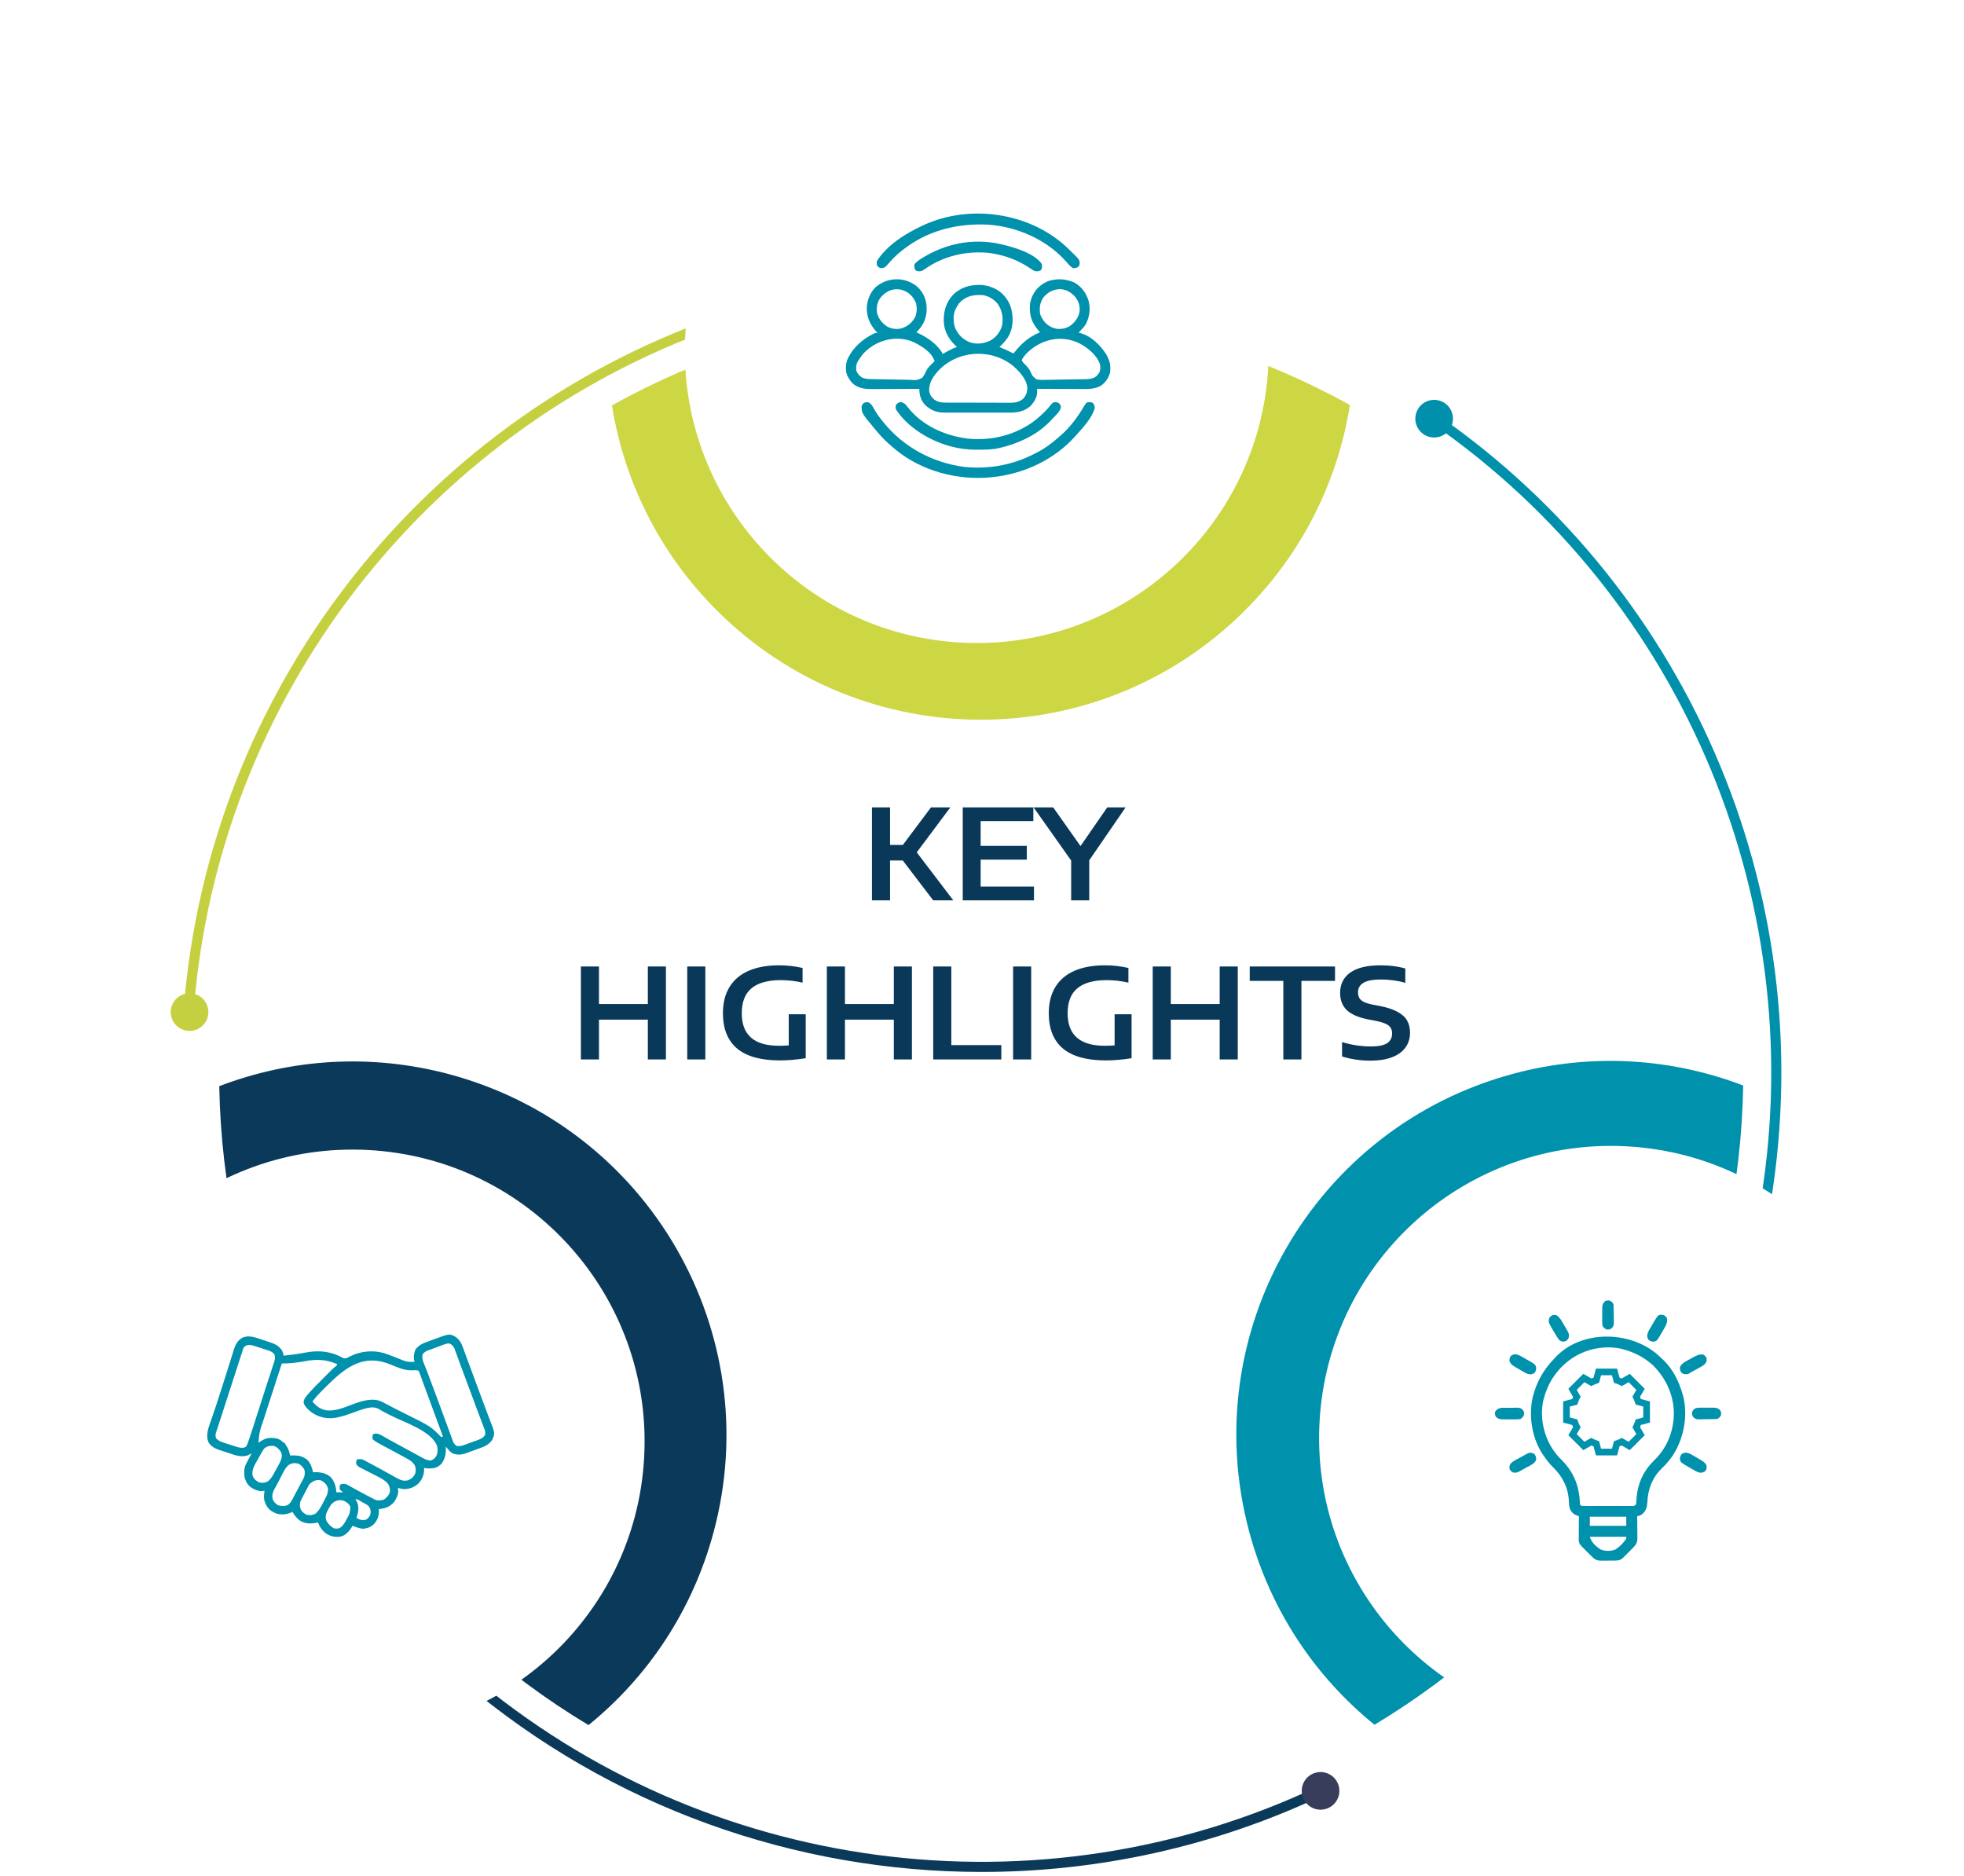 <svg width="469" height="448" viewBox="0 0 469 448" fill="none" xmlns="http://www.w3.org/2000/svg">
<path d="M322.361 96.719C312.058 91.012 301.141 86.274 289.735 82.63H178.896C167.439 86.289 156.477 91.054 146.132 96.795C148.996 114.709 157.329 131.919 171.137 145.73C205.987 180.58 262.491 180.58 297.34 145.73C311.169 131.901 319.506 114.661 322.358 96.716L322.361 96.719Z" fill="#CCD743"/>
<path d="M45.134 241.537C45.101 241.537 45.068 241.537 45.035 241.534C44.37 241.48 43.874 240.897 43.929 240.232C50.014 165.735 99.472 101.303 169.935 76.086C170.564 75.859 171.256 76.188 171.479 76.817C171.706 77.445 171.377 78.137 170.748 78.361C101.179 103.257 52.344 166.874 46.337 240.428C46.286 241.06 45.757 241.537 45.134 241.537Z" fill="#C5D041"/>
<path d="M52.361 259.376C52.57 271.153 53.923 282.973 56.474 294.672L111.893 390.661C120.791 398.752 130.396 405.865 140.542 411.953C154.625 400.514 165.364 384.694 170.418 365.831C183.175 318.225 154.921 269.292 107.318 256.536C88.425 251.475 69.33 252.874 52.361 259.376Z" fill="#0B395A"/>
<path d="M234.431 447.02C189.964 447.02 145.878 431.538 110.702 401.701C110.195 401.269 110.131 400.508 110.563 399.997C110.995 399.49 111.757 399.426 112.267 399.858C168.614 447.658 248.127 458.142 314.828 426.568C315.433 426.284 316.152 426.541 316.439 427.142C316.726 427.746 316.466 428.465 315.865 428.752C289.944 441.022 262.116 447.02 234.434 447.02H234.431Z" fill="#0B395A"/>
<path d="M328.225 411.874C338.32 405.804 347.88 398.722 356.739 390.664L412.158 294.675C414.717 282.925 416.074 271.048 416.273 259.219C399.326 252.741 380.255 251.351 361.392 256.406C313.786 269.162 285.535 318.095 298.292 365.701C303.353 384.594 314.115 400.432 328.228 411.874H328.225Z" fill="#0091AD"/>
<path d="M421.123 291.18C421.05 291.18 420.978 291.174 420.905 291.161C420.25 291.044 419.812 290.412 419.932 289.756C433.154 217.057 402.478 142.959 341.783 100.979C341.233 100.599 341.097 99.846 341.478 99.296C341.855 98.746 342.608 98.611 343.157 98.991C404.632 141.509 435.701 216.559 422.31 290.189C422.205 290.772 421.694 291.183 421.123 291.183V291.18Z" fill="#0090AB"/>
<path d="M319.66 426.399C320.355 428.783 318.986 431.278 316.605 431.973C314.221 432.668 311.725 431.299 311.03 428.919C310.336 426.538 311.704 424.039 314.085 423.344C316.469 422.649 318.965 424.018 319.66 426.399Z" fill="#373D5B"/>
<path d="M346.787 98.722C347.482 101.106 346.113 103.602 343.732 104.297C341.348 104.992 338.852 103.623 338.157 101.242C337.463 98.858 338.831 96.362 341.212 95.668C343.596 94.973 346.092 96.341 346.787 98.722Z" fill="#0090AB"/>
<g filter="url(#filter0_d_3118_1687)">
<path d="M302.868 85.656C304.876 47.209 275.336 14.412 236.888 12.404C198.441 10.396 165.644 39.936 163.636 78.384C161.628 116.832 191.168 149.628 229.616 151.636C268.064 153.644 300.86 124.104 302.868 85.656Z" fill="white"/>
</g>
<path d="M218.75 68.218C219.921 69.18 220.718 70.431 221.079 71.904C221.118 72.059 221.118 72.059 221.157 72.217C221.491 74.279 221.218 76.227 220.025 77.958C219.658 78.466 219.285 78.924 218.83 79.355C219.044 79.455 219.044 79.455 219.263 79.557C221.518 80.63 223.678 82.108 225.016 84.276C225.016 84.368 225.016 84.461 225.016 84.557C225.093 84.516 225.169 84.475 225.248 84.432C225.598 84.245 225.948 84.058 226.299 83.871C226.419 83.807 226.54 83.742 226.664 83.675C227.276 83.351 227.861 83.061 228.531 82.87C228.442 82.79 228.354 82.709 228.263 82.626C226.525 80.98 225.459 79.114 225.365 76.692C225.328 74.232 225.94 72.157 227.652 70.322C229.489 68.608 231.56 68.002 234.021 68.034C235.083 68.073 235.984 68.247 236.966 68.67C237.086 68.716 237.206 68.762 237.329 68.809C239.091 69.57 240.517 71.15 241.223 72.914C242.015 75.209 242.085 77.69 241.044 79.917C240.442 81.094 239.617 81.976 238.653 82.87C238.756 82.911 238.858 82.952 238.963 82.994C240.011 83.421 241.022 83.898 242.028 84.416C242.101 84.323 242.175 84.229 242.25 84.132C243.984 81.962 245.761 80.408 248.354 79.355C248.235 79.222 248.117 79.088 247.994 78.951C246.403 77.07 245.787 75.351 245.938 72.893C245.997 72.245 246.148 71.663 246.386 71.06C246.432 70.942 246.479 70.825 246.526 70.704C247.286 69.003 248.62 67.831 250.323 67.124C252.412 66.455 254.485 66.572 256.494 67.44C258.33 68.458 259.432 70.037 260.006 72.027C260.426 73.937 260.164 75.732 259.265 77.458C258.915 78.002 258.486 78.462 258.04 78.929C257.767 79.195 257.767 79.195 257.633 79.496C257.734 79.512 257.834 79.528 257.937 79.544C260.449 80.121 262.75 82.429 264.098 84.513C264.979 85.959 265.291 87.241 265.085 88.915C264.734 90.262 264.016 91.331 262.871 92.123C261.24 93.014 259.518 92.907 257.715 92.893C257.424 92.892 257.133 92.892 256.842 92.891C256.081 92.89 255.32 92.885 254.559 92.881C253.781 92.876 253.002 92.875 252.224 92.873C250.7 92.868 249.175 92.861 247.651 92.852C247.653 92.938 247.654 93.024 247.656 93.113C247.657 93.283 247.657 93.283 247.659 93.457C247.66 93.569 247.662 93.681 247.663 93.797C247.619 94.997 246.8 96.249 245.964 97.07C244.462 98.254 243.023 98.54 241.145 98.53C240.963 98.531 240.782 98.532 240.595 98.532C240.1 98.534 239.606 98.534 239.111 98.532C238.592 98.531 238.072 98.532 237.552 98.533C236.679 98.534 235.807 98.533 234.934 98.531C233.928 98.528 232.922 98.529 231.917 98.531C231.05 98.533 230.183 98.534 229.316 98.532C228.8 98.532 228.283 98.532 227.767 98.533C227.191 98.534 226.615 98.532 226.039 98.53C225.87 98.531 225.701 98.532 225.527 98.533C223.679 98.519 222.355 98.005 220.983 96.771C219.913 95.656 219.525 94.341 219.533 92.852C219.373 92.853 219.213 92.854 219.049 92.856C217.537 92.867 216.025 92.876 214.513 92.881C213.736 92.884 212.959 92.888 212.182 92.894C211.431 92.9 210.68 92.904 209.929 92.905C209.643 92.906 209.358 92.908 209.073 92.911C207.098 92.932 205.22 92.944 203.637 91.584C203.179 91.115 202.835 90.614 202.521 90.04C202.473 89.957 202.426 89.874 202.376 89.788C201.872 88.729 201.931 87.31 202.223 86.195C203.371 83.262 205.985 80.887 208.815 79.6C209.129 79.496 209.129 79.496 209.551 79.496C209.491 79.432 209.432 79.369 209.37 79.304C207.757 77.535 206.966 75.801 206.991 73.407C207.094 71.597 207.831 69.784 209.151 68.521C211.952 66.205 215.806 66.062 218.75 68.218ZM210.161 71.217C209.466 72.259 209.282 73.34 209.41 74.575C209.711 76.024 210.591 77.127 211.809 77.949C212.879 78.546 214.096 78.707 215.287 78.415C216.797 77.913 217.766 77.088 218.549 75.7C218.973 74.666 219.009 73.45 218.733 72.368C218.601 72.051 218.451 71.772 218.268 71.482C218.178 71.335 218.178 71.335 218.087 71.185C217.36 70.108 216.349 69.48 215.099 69.158C213.081 68.771 211.403 69.633 210.161 71.217ZM249.215 70.972C248.328 72.216 248.208 73.327 248.354 74.856C248.476 75.33 248.656 75.709 248.917 76.121C248.976 76.219 249.036 76.317 249.097 76.418C249.847 77.529 250.979 78.246 252.291 78.511C253.511 78.652 254.681 78.427 255.692 77.712C256.866 76.744 257.616 75.727 257.827 74.187C257.887 72.827 257.486 71.741 256.597 70.717C255.595 69.688 254.521 69.096 253.064 69.039C251.514 69.105 250.197 69.779 249.215 70.972ZM228.933 72.557C228.678 72.939 228.458 73.322 228.25 73.731C228.174 73.878 228.174 73.878 228.096 74.027C227.578 75.261 227.633 76.972 228.056 78.23C228.802 79.954 229.887 81.037 231.624 81.745C233.262 82.285 234.876 82.064 236.43 81.358C237.849 80.587 238.829 79.31 239.291 77.763C239.622 75.871 239.327 74.149 238.251 72.552C237.346 71.447 236.001 70.619 234.568 70.467C232.38 70.315 230.381 70.766 228.933 72.557ZM205.85 84.811C205.568 85.187 205.305 85.567 205.052 85.963C204.988 86.061 204.924 86.16 204.858 86.261C204.439 86.986 204.378 87.668 204.49 88.493C204.736 89.249 205.236 89.755 205.895 90.181C206.613 90.476 207.262 90.513 208.026 90.529C208.152 90.533 208.279 90.537 208.41 90.54C209.73 90.576 211.051 90.592 212.372 90.607C212.998 90.614 213.623 90.628 214.249 90.647C215.006 90.67 215.763 90.682 216.521 90.686C216.809 90.69 217.097 90.697 217.384 90.708C218.886 90.816 218.886 90.816 220.208 90.243C220.649 89.706 220.939 89.116 221.222 88.485C221.668 87.608 222.499 86.93 223.188 86.244C222.399 84.01 220.192 82.711 218.189 81.705C213.939 79.82 208.769 81.288 205.85 84.811ZM244.98 84.557C244.611 85.001 244.248 85.442 243.996 85.963C244.141 86.399 244.307 86.567 244.628 86.88C245.214 87.455 245.742 88.002 246.079 88.76C246.59 89.87 246.59 89.87 247.529 90.59C248.414 90.787 249.318 90.731 250.218 90.696C250.51 90.693 250.802 90.691 251.093 90.69C251.858 90.683 252.622 90.663 253.387 90.641C254.01 90.625 254.633 90.619 255.256 90.613C256.002 90.606 256.748 90.595 257.494 90.582C257.635 90.58 257.776 90.578 257.922 90.575C258.324 90.568 258.725 90.557 259.127 90.545C259.244 90.543 259.361 90.541 259.482 90.539C260.372 90.508 261.191 90.362 261.89 89.768C262.006 89.624 262.006 89.624 262.124 89.478C262.203 89.382 262.283 89.286 262.365 89.188C262.809 88.55 262.783 87.833 262.695 87.088C262.044 84.929 259.917 83.179 258.029 82.132C253.535 79.745 248.409 81.001 244.98 84.557ZM223.812 88.814C222.689 90.163 221.845 91.448 221.88 93.242C221.975 94.242 222.426 94.842 223.178 95.478C224.188 96.123 225.042 96.147 226.221 96.144C226.397 96.146 226.573 96.147 226.755 96.148C227.236 96.151 227.717 96.152 228.198 96.151C228.601 96.151 229.003 96.153 229.406 96.154C230.357 96.156 231.308 96.157 232.259 96.156C233.238 96.155 234.216 96.158 235.194 96.163C236.037 96.168 236.879 96.169 237.721 96.169C238.223 96.168 238.725 96.169 239.227 96.173C239.788 96.176 240.348 96.174 240.909 96.172C241.155 96.175 241.155 96.175 241.407 96.178C242.54 96.166 243.49 95.947 244.363 95.185C245.108 94.36 245.347 93.479 245.309 92.395C245.066 90.407 243.233 88.472 241.747 87.228C236.32 83.029 228.377 83.699 223.812 88.814Z" fill="#0091AD"/>
<path d="M207.442 96.085C208.053 96.485 208.335 96.922 208.672 97.562C209.209 98.546 209.837 99.425 210.535 100.303C210.635 100.43 210.734 100.557 210.837 100.688C215.674 106.729 222.572 110.465 230.236 111.494C236.087 112.102 241.91 111.047 247.122 108.306C247.339 108.193 247.557 108.082 247.776 107.972C249.597 107.027 251.249 105.791 252.778 104.431C252.992 104.242 253.207 104.055 253.423 103.868C255.68 101.886 257.434 99.442 258.952 96.864C259.152 96.551 259.308 96.311 259.602 96.085C260.566 95.978 260.566 95.978 261.069 96.314C261.338 96.722 261.388 97.005 261.429 97.491C260.752 99.764 258.773 101.94 257.212 103.677C257.083 103.823 256.955 103.969 256.826 104.115C251.78 109.783 244.47 113.179 236.966 113.941C236.826 113.956 236.685 113.972 236.541 113.988C228.592 114.745 220.057 112.477 213.853 107.36C213.732 107.258 213.612 107.157 213.487 107.052C213.411 106.987 213.334 106.923 213.255 106.857C211.723 105.573 210.38 104.258 209.129 102.693C208.993 102.531 208.993 102.531 208.853 102.366C205.777 98.674 205.777 98.674 205.746 97.017C206.095 96.156 206.524 95.957 207.442 96.085Z" fill="#0091AD"/>
<path d="M254.418 58.741C254.696 59.002 254.971 59.266 255.244 59.532C255.328 59.612 255.412 59.694 255.498 59.777C255.766 60.037 256.033 60.298 256.299 60.56C256.381 60.64 256.464 60.721 256.549 60.804C257.724 61.978 257.724 61.978 257.845 62.853C257.775 63.328 257.775 63.328 257.555 63.661C257.075 63.982 256.81 64.06 256.228 64.031C255.545 63.618 255.039 62.979 254.515 62.387C249.907 57.2 242.828 54.109 235.952 53.647C229.134 53.291 222.336 54.827 216.722 58.829C216.599 58.916 216.599 58.916 216.473 59.006C215.066 60.022 213.734 61.163 212.58 62.462C212.5 62.551 212.419 62.642 212.336 62.734C212.183 62.909 212.031 63.085 211.882 63.263C211.494 63.706 211.307 63.872 210.718 64.027C210.187 64.031 209.964 63.936 209.552 63.609C209.322 63.148 209.346 62.856 209.411 62.343C211.808 58.511 216.232 55.776 220.237 53.908C220.469 53.798 220.469 53.798 220.706 53.686C231.616 48.762 245.506 50.7 254.418 58.741Z" fill="#0091AD"/>
<path d="M215.104 96.007C215.92 96.138 216.339 96.66 216.818 97.298C220.252 101.668 225.69 104.061 231.106 104.744C236.813 105.33 242.739 103.845 247.282 100.295C247.501 100.112 247.718 99.927 247.933 99.741C248.105 99.594 248.105 99.594 248.281 99.445C249.292 98.562 250.221 97.598 251.049 96.54C251.393 96.122 251.511 96.094 252.054 96.033C252.572 96.086 252.572 96.086 252.985 96.384C253.275 96.789 253.275 96.789 253.354 97.202C253.149 98.32 252.115 99.159 251.358 99.959C251.193 100.134 251.031 100.311 250.868 100.489C247.727 103.808 243.323 105.864 238.935 106.911C238.835 106.936 238.735 106.961 238.632 106.987C236.972 107.385 235.28 107.376 233.584 107.386C233.471 107.387 233.358 107.388 233.243 107.389C231.142 107.405 229.104 107.151 227.072 106.604C226.964 106.575 226.856 106.546 226.744 106.516C221.942 105.17 216.85 102.128 214.05 97.913C213.847 97.507 213.856 97.239 213.909 96.789C214.277 96.276 214.478 96.107 215.104 96.007Z" fill="#0091AD"/>
<path d="M238.795 58.266C238.916 58.294 239.038 58.321 239.163 58.349C242.022 59.01 247.047 60.451 248.777 63.046C248.869 64.017 248.869 64.017 248.566 64.523C248.075 64.817 247.641 64.829 247.09 64.734C246.643 64.526 246.253 64.251 245.851 63.969C243.136 62.168 240.185 61.031 236.967 60.516C236.806 60.49 236.645 60.464 236.479 60.437C230.95 59.778 225.202 61.097 220.676 64.382C220.073 64.793 219.692 64.856 218.971 64.734C218.62 64.523 218.62 64.523 218.409 64.171C218.3 63.409 218.3 63.409 218.409 63.046C218.907 62.458 219.489 62.065 220.14 61.667C220.238 61.606 220.336 61.546 220.437 61.483C222.923 59.975 225.552 58.895 228.391 58.266C228.495 58.243 228.6 58.219 228.707 58.195C231.892 57.516 235.622 57.543 238.795 58.266Z" fill="#0091AD"/>
<g filter="url(#filter1_d_3118_1687)">
<path d="M153.82 346.271C155.949 307.83 126.512 274.941 88.071 272.812C49.63 270.683 16.741 300.12 14.612 338.561C12.483 377.003 41.92 409.891 80.361 412.02C118.802 414.149 151.691 384.712 153.82 346.271Z" fill="white"/>
</g>
<path d="M108.753 319.227C109.889 319.968 110.296 321.057 110.732 322.281C110.795 322.453 110.858 322.624 110.922 322.796C111.053 323.153 111.184 323.511 111.313 323.869C111.559 324.546 111.811 325.22 112.062 325.894C112.248 326.392 112.433 326.891 112.618 327.39C112.649 327.473 112.68 327.557 112.712 327.643C112.775 327.814 112.838 327.985 112.901 328.156C113.168 328.877 113.436 329.598 113.703 330.319C113.803 330.589 113.903 330.858 114.003 331.128C114.498 332.464 114.994 333.8 115.492 335.135C115.669 335.609 115.845 336.083 116.02 336.557C116.363 337.483 116.707 338.406 117.069 339.324C118.209 342.238 118.209 342.238 117.568 343.774C116.927 344.778 116.017 345.318 114.919 345.705C114.803 345.747 114.688 345.79 114.569 345.834C114.204 345.968 113.838 346.099 113.472 346.23C113.225 346.321 112.978 346.412 112.731 346.503C112.279 346.668 111.827 346.833 111.375 346.995C111.284 347.028 111.194 347.06 111.101 347.093C110.045 347.442 108.943 347.48 107.931 346.977C107.388 346.601 106.989 346.095 106.58 345.581C106.536 345.537 106.492 345.493 106.447 345.448C106.453 345.543 106.459 345.638 106.466 345.736C106.517 347.143 106.264 348.515 105.344 349.623C104.539 350.398 103.754 350.665 102.651 350.658C102.516 350.659 102.516 350.659 102.378 350.66C101.967 350.659 101.646 350.64 101.253 350.509C101.261 350.657 101.269 350.805 101.278 350.958C101.273 352.194 100.788 353.328 99.95 354.226C98.915 355.194 97.776 355.604 96.373 355.592C95.891 355.558 95.457 355.438 94.993 355.303C95.017 355.4 95.041 355.497 95.066 355.596C95.242 356.677 94.754 357.741 94.157 358.616C93.371 359.626 92.2 360.152 90.948 360.314C90.788 360.331 90.629 360.347 90.465 360.364C90.472 360.488 90.472 360.488 90.479 360.613C90.521 361.92 90.212 362.96 89.308 363.936C88.525 364.69 87.739 364.961 86.669 365.076C85.804 364.983 85.007 364.688 84.205 364.36C84.16 364.435 84.115 364.511 84.068 364.589C83.444 365.583 82.675 366.482 81.542 366.89C80.19 367.17 79.022 366.951 77.865 366.201C76.934 365.49 76.342 364.658 75.948 363.561C75.85 363.581 75.751 363.602 75.65 363.624C74.233 363.895 72.953 363.927 71.686 363.161C70.869 362.583 70.332 361.883 69.822 361.03C69.712 361.088 69.712 361.088 69.6 361.147C68.482 361.67 67.303 361.765 66.101 361.466C65.769 361.342 65.469 361.201 65.16 361.03C65.074 360.983 64.988 360.937 64.9 360.889C63.895 360.259 63.356 359.227 63.081 358.1C62.988 357.383 63.068 356.682 63.162 355.969C63.066 355.993 62.969 356.017 62.869 356.041C61.736 356.226 60.656 355.679 59.741 355.062C58.784 354.157 58.368 353.172 58.314 351.856C58.299 350.883 58.411 350.155 58.9 349.31C59.002 349.118 59.102 348.927 59.203 348.735C59.498 348.17 59.797 347.607 60.099 347.046C60.012 347.094 59.925 347.142 59.835 347.191C59.713 347.253 59.592 347.315 59.467 347.379C59.349 347.441 59.232 347.502 59.111 347.566C57.516 348.054 56.043 347.467 54.527 346.959C54.139 346.829 53.75 346.705 53.36 346.58C53.11 346.498 52.86 346.416 52.61 346.333C52.495 346.296 52.38 346.26 52.262 346.222C51.269 345.884 50.453 345.395 49.844 344.524C48.935 342.643 49.951 340.486 50.576 338.68C50.68 338.373 50.784 338.066 50.887 337.758C51.1 337.125 51.314 336.491 51.529 335.858C51.96 334.581 52.37 333.296 52.778 332.011C52.907 331.605 53.037 331.198 53.167 330.792C53.592 329.468 54.012 328.143 54.427 326.816C54.63 326.167 54.835 325.517 55.04 324.868C55.137 324.557 55.234 324.246 55.331 323.934C55.465 323.501 55.601 323.068 55.738 322.635C55.777 322.508 55.816 322.381 55.855 322.25C56.237 321.06 56.747 320.091 57.857 319.46C59.393 318.727 61.086 319.407 62.58 319.914C62.938 320.035 63.297 320.152 63.657 320.268C63.888 320.344 64.12 320.421 64.351 320.498C64.51 320.55 64.51 320.55 64.671 320.602C65.741 320.969 66.639 321.456 67.291 322.407C67.691 323.269 67.691 323.269 67.691 323.739C69.459 323.546 71.214 323.331 72.96 322.987C76.083 322.38 79.064 322.674 81.863 324.266C82.281 324.434 82.45 324.413 82.874 324.271C83.121 324.153 83.365 324.028 83.606 323.897C86.028 322.652 89.037 322.358 91.667 323.115C93.144 323.592 94.585 324.189 96.024 324.769C96.776 325.061 97.361 325.237 98.173 325.22C98.326 325.218 98.48 325.216 98.638 325.213C98.754 325.21 98.87 325.207 98.989 325.204C98.968 325.128 98.947 325.053 98.925 324.976C98.715 324.05 98.844 323.223 99.168 322.343C100.002 321.073 101.315 320.679 102.676 320.184C102.875 320.11 103.074 320.035 103.272 319.96C107.357 318.431 107.357 318.431 108.753 319.227ZM105.685 321.189C105.52 321.25 105.52 321.25 105.353 321.313C105.122 321.399 104.891 321.485 104.661 321.573C104.309 321.707 103.957 321.838 103.604 321.969C103.379 322.053 103.154 322.137 102.93 322.222C102.825 322.261 102.72 322.3 102.612 322.34C101.661 322.67 101.661 322.67 100.945 323.333C100.581 324.415 101.286 325.696 101.675 326.699C101.854 327.16 102.03 327.622 102.205 328.084C102.304 328.342 102.402 328.599 102.5 328.857C103.076 330.367 103.636 331.882 104.196 333.398C104.426 334.017 104.655 334.637 104.885 335.256C105.017 335.609 105.148 335.962 105.279 336.315C105.311 336.402 105.344 336.489 105.377 336.579C105.782 337.669 106.184 338.761 106.583 339.854C106.801 340.452 107.022 341.05 107.242 341.648C107.344 341.926 107.445 342.204 107.545 342.482C107.683 342.862 107.823 343.242 107.963 343.622C108.002 343.732 108.042 343.843 108.082 343.957C108.313 344.572 108.507 344.99 109.111 345.314C109.884 345.417 110.504 345.196 111.218 344.93C111.327 344.89 111.437 344.85 111.549 344.809C111.779 344.725 112.009 344.64 112.239 344.554C112.589 344.424 112.94 344.298 113.292 344.171C113.516 344.089 113.74 344.006 113.965 343.923C114.069 343.885 114.173 343.848 114.281 343.81C114.908 343.572 115.351 343.332 115.77 342.784C116.014 342.088 115.8 341.553 115.543 340.894C115.502 340.785 115.461 340.676 115.418 340.563C115.279 340.193 115.137 339.824 114.996 339.454C114.895 339.188 114.795 338.922 114.695 338.655C114.47 338.059 114.245 337.463 114.019 336.867C113.602 335.764 113.192 334.658 112.783 333.552C112.746 333.453 112.709 333.354 112.671 333.252C112.597 333.05 112.522 332.848 112.447 332.647C112.41 332.547 112.373 332.446 112.335 332.343C112.279 332.192 112.279 332.192 112.222 332.038C111.776 330.835 111.328 329.632 110.881 328.43C110.486 327.369 110.092 326.308 109.702 325.246C109.53 324.777 109.357 324.308 109.183 323.84C109.108 323.637 109.034 323.434 108.961 323.23C108.863 322.961 108.763 322.692 108.663 322.423C108.61 322.279 108.558 322.136 108.503 321.988C108.211 321.408 107.897 321.032 107.277 320.81C106.689 320.808 106.23 320.98 105.685 321.189ZM58.234 321.741C58.033 322.143 58.033 322.143 57.895 322.612C57.866 322.7 57.837 322.788 57.808 322.878C57.712 323.173 57.62 323.468 57.527 323.764C57.458 323.977 57.39 324.19 57.321 324.402C57.171 324.866 57.022 325.33 56.874 325.794C56.631 326.554 56.383 327.313 56.133 328.071C55.11 331.185 54.103 334.304 53.106 337.427C53.064 337.557 53.023 337.687 52.98 337.821C52.899 338.076 52.818 338.331 52.737 338.587C52.53 339.239 52.319 339.889 52.101 340.537C52.057 340.67 52.013 340.803 51.967 340.94C51.883 341.193 51.798 341.445 51.712 341.697C51.417 342.567 51.417 342.567 51.575 343.45C52.141 344.048 52.723 344.288 53.498 344.53C53.604 344.565 53.71 344.599 53.819 344.635C54.042 344.707 54.265 344.778 54.489 344.849C54.829 344.956 55.169 345.067 55.508 345.178C55.725 345.248 55.943 345.318 56.161 345.388C56.262 345.421 56.362 345.454 56.466 345.487C57.146 345.699 57.815 345.869 58.511 345.612C58.826 345.41 58.899 345.257 59.039 344.914C59.083 344.806 59.127 344.698 59.173 344.587C59.378 344.042 59.565 343.493 59.743 342.938C59.784 342.814 59.825 342.689 59.867 342.56C60 342.149 60.133 341.738 60.266 341.327C60.36 341.036 60.455 340.744 60.55 340.452C61.292 338.164 62.028 335.874 62.757 333.582C63.173 332.275 63.591 330.97 64.019 329.668C64.222 329.052 64.422 328.437 64.623 327.821C64.719 327.527 64.816 327.233 64.914 326.94C65.049 326.533 65.182 326.126 65.315 325.718C65.355 325.599 65.396 325.479 65.437 325.356C65.653 324.684 65.775 324.169 65.56 323.472C65.078 322.825 64.529 322.623 63.788 322.392C63.629 322.34 63.629 322.34 63.467 322.287C63.244 322.215 63.02 322.144 62.797 322.073C62.456 321.966 62.117 321.855 61.779 321.744C61.561 321.674 61.343 321.604 61.124 321.534C60.974 321.485 60.974 321.485 60.821 321.435C59.877 321.143 58.969 320.922 58.234 321.741ZM72.776 325.062C70.943 325.401 69.159 325.608 67.291 325.603C66.472 328.127 65.654 330.652 64.837 333.176C64.465 334.326 64.093 335.475 63.719 336.624C63.522 337.229 63.326 337.834 63.131 338.439C63.042 338.713 62.953 338.987 62.863 339.261C61.98 341.832 61.98 341.832 61.697 344.515C61.861 344.417 61.861 344.417 62.028 344.316C62.172 344.231 62.315 344.145 62.463 344.057C62.676 343.93 62.676 343.93 62.894 343.8C63.874 343.27 65.165 343.287 66.234 343.55C66.835 343.779 67.266 344.021 67.691 344.515C67.778 344.515 67.866 344.515 67.957 344.515C68.013 344.632 68.013 344.632 68.07 344.752C68.212 345.027 68.372 345.268 68.548 345.523C68.957 346.162 69.123 346.844 69.289 347.579C69.418 347.572 69.546 347.566 69.679 347.56C70.766 347.53 71.648 347.575 72.618 348.111C72.747 348.179 72.747 348.179 72.879 348.248C73.848 348.84 74.307 349.864 74.6 350.925C74.651 351.141 74.702 351.357 74.749 351.574C74.837 351.569 74.924 351.565 75.014 351.56C76.486 351.516 77.89 351.754 79.011 352.773C79.917 353.809 80.219 355.027 80.343 356.369C80.87 356.369 81.398 356.369 81.941 356.369C81.781 356.241 81.781 356.241 81.617 356.111C81.275 355.836 81.275 355.836 81.142 355.703C81.081 354.881 81.081 354.881 81.284 354.512C81.686 354.292 82.022 354.341 82.474 354.371C82.874 354.529 82.874 354.529 83.273 354.752C83.423 354.834 83.573 354.916 83.727 355C83.886 355.09 84.046 355.18 84.205 355.27C84.37 355.361 84.535 355.452 84.701 355.542C84.953 355.681 85.205 355.819 85.457 355.959C86.276 356.411 87.104 356.845 87.934 357.276C88.061 357.342 88.189 357.408 88.32 357.476C88.635 357.64 88.95 357.804 89.266 357.967C89.359 358.016 89.452 358.066 89.548 358.117C90.198 358.419 91.044 358.304 91.705 358.092C92.407 357.585 92.972 356.975 93.129 356.102C93.139 355.294 92.995 354.735 92.463 354.105C91.679 353.348 90.811 352.899 89.841 352.415C89.681 352.333 89.521 352.252 89.362 352.17C89.04 352.005 88.719 351.841 88.397 351.677C88.168 351.56 88.168 351.56 87.934 351.441C87.795 351.37 87.655 351.299 87.511 351.225C87.138 351.033 86.766 350.838 86.394 350.642C86.284 350.586 86.173 350.53 86.059 350.472C85.562 350.207 85.32 350.072 85.06 349.559C84.996 349.119 85.065 348.9 85.271 348.511C86.002 348.353 86.379 348.393 87.036 348.745C87.112 348.786 87.189 348.826 87.268 348.867C87.516 348.999 87.763 349.133 88.009 349.268C88.182 349.361 88.356 349.453 88.529 349.545C88.962 349.776 89.394 350.01 89.825 350.245C90.178 350.437 90.532 350.627 90.886 350.818C91.822 351.323 92.754 351.837 93.681 352.359C93.79 352.42 93.899 352.482 94.011 352.545C94.215 352.659 94.417 352.774 94.62 352.89C95.523 353.399 96.37 353.78 97.422 353.49C98.227 353.184 98.709 352.729 99.122 351.974C99.334 351.299 99.317 350.699 99.097 350.026C98.694 349.275 98.152 348.852 97.415 348.444C97.337 348.4 97.258 348.357 97.177 348.311C96.894 348.154 96.61 348 96.325 347.845C96.153 347.751 96.153 347.751 95.978 347.655C94.736 346.979 93.492 346.307 92.245 345.641C92.101 345.564 91.958 345.487 91.81 345.407C91.537 345.26 91.263 345.114 90.988 344.968C90.29 344.593 89.61 344.226 89 343.716C88.901 343.317 88.938 343.069 89 342.651C89.266 342.384 89.266 342.384 89.733 342.325C90.479 342.346 91.033 342.705 91.664 343.075C91.924 343.223 92.185 343.371 92.446 343.518C92.58 343.595 92.715 343.672 92.853 343.751C93.516 344.127 94.188 344.487 94.86 344.848C95.773 345.342 96.686 345.838 97.597 346.337C98.076 346.599 98.556 346.86 99.037 347.121C99.273 347.25 99.51 347.379 99.746 347.509C100.09 347.697 100.434 347.884 100.778 348.07C100.88 348.126 100.982 348.182 101.086 348.24C101.675 348.555 102.171 348.743 102.851 348.777C103.477 348.556 103.822 348.266 104.183 347.712C104.543 346.938 104.582 346.089 104.367 345.266C103 341.765 96.835 339.753 93.719 338.219C93.474 338.099 93.229 337.978 92.984 337.857C92.868 337.799 92.75 337.741 92.63 337.681C91.857 337.296 91.113 336.885 90.381 336.425C89.195 335.796 87.791 336.186 86.579 336.538C85.859 336.767 85.153 337.032 84.444 337.291C83.167 337.757 81.905 338.217 80.568 338.48C80.468 338.5 80.368 338.52 80.265 338.54C78.244 338.892 76.288 338.51 74.572 337.386C73.751 336.792 72.871 336.028 72.519 335.05C72.432 334.189 73.038 333.556 73.551 332.928C74.668 331.649 75.872 330.453 77.074 329.255C77.39 328.939 77.706 328.623 78.021 328.306C78.225 328.103 78.428 327.9 78.631 327.697C78.724 327.604 78.817 327.51 78.913 327.414C79.31 327.019 79.705 326.638 80.142 326.288C80.252 326.194 80.363 326.1 80.476 326.003C80.476 325.915 80.476 325.827 80.476 325.736C77.822 324.597 75.591 324.539 72.776 325.062ZM77.566 331.42C77.427 331.558 77.289 331.695 77.15 331.832C76.242 332.729 75.404 333.655 74.616 334.66C75.498 335.79 76.513 336.535 77.946 336.791C80.144 337.045 82.282 336.066 84.303 335.322C86.433 334.542 88.873 333.728 91.079 334.676C91.502 334.882 91.915 335.102 92.329 335.326C92.707 335.526 93.084 335.726 93.462 335.925C93.567 335.981 93.672 336.037 93.78 336.094C94.585 336.519 95.397 336.926 96.213 337.328C102.807 340.585 102.807 340.585 105.382 343.183C105.513 343.14 105.645 343.096 105.781 343.05C105.624 342.626 105.468 342.201 105.311 341.777C105.26 341.64 105.21 341.503 105.158 341.363C104.87 340.585 104.582 339.807 104.293 339.03C104.201 338.78 104.108 338.531 104.015 338.281C103.951 338.109 103.888 337.938 103.824 337.766C103.405 336.64 102.991 335.513 102.58 334.385C102.292 333.596 102.003 332.808 101.712 332.02C101.535 331.54 101.359 331.059 101.186 330.578C101.021 330.122 100.854 329.668 100.685 329.214C100.594 328.965 100.505 328.715 100.416 328.466C100.36 328.318 100.305 328.17 100.248 328.018C100.2 327.889 100.153 327.759 100.105 327.626C99.945 327.305 99.945 327.305 99.596 327.225C99.155 327.195 98.723 327.215 98.281 327.235C96.415 327.264 94.757 326.446 93.054 325.769C86.367 323.138 82.154 326.865 77.566 331.42ZM63.029 345.98C62.831 346.258 62.831 346.258 62.655 346.572C62.586 346.691 62.518 346.809 62.447 346.93C62.376 347.056 62.304 347.182 62.23 347.312C62.12 347.503 62.12 347.503 62.008 347.699C61.779 348.101 61.555 348.505 61.331 348.91C61.216 349.113 61.216 349.113 61.099 349.32C60.544 350.328 60.066 351.312 60.357 352.473C60.667 353.248 61.217 353.664 61.947 354.03C62.704 354.166 63.321 354.099 64.003 353.738C64.646 353.2 65.042 352.549 65.436 351.818C65.486 351.727 65.535 351.636 65.585 351.542C65.689 351.351 65.791 351.159 65.894 350.967C66.05 350.677 66.209 350.388 66.367 350.099C66.468 349.911 66.568 349.724 66.668 349.537C66.715 349.452 66.763 349.367 66.811 349.279C67.177 348.583 67.435 347.793 67.202 347.014C66.88 346.26 66.291 345.68 65.56 345.314C64.549 345.195 63.786 345.272 63.029 345.98ZM68.519 350.226C67.978 350.871 67.624 351.607 67.249 352.357C67.098 352.655 66.947 352.952 66.795 353.25C66.722 353.396 66.648 353.541 66.572 353.691C66.382 354.059 66.186 354.422 65.985 354.784C65.901 354.934 65.901 354.934 65.817 355.088C65.716 355.269 65.614 355.448 65.51 355.627C65.126 356.325 64.93 357.07 65.085 357.866C65.293 358.584 65.743 359.027 66.359 359.432C67.124 359.687 68.033 359.725 68.773 359.365C69.509 358.82 69.876 357.949 70.287 357.154C70.531 356.685 70.781 356.219 71.033 355.754C71.417 355.04 71.801 354.326 72.181 353.611C72.262 353.459 72.343 353.307 72.427 353.151C72.766 352.481 72.839 351.915 72.751 351.175C72.501 350.454 72.025 350.015 71.42 349.576C70.343 349.217 69.292 349.367 68.519 350.226ZM73.95 354.371C73.685 354.768 73.685 354.768 73.457 355.22C73.415 355.301 73.372 355.381 73.328 355.465C73.193 355.721 73.059 355.978 72.926 356.235C72.835 356.408 72.745 356.581 72.653 356.754C72.418 357.201 72.184 357.65 71.952 358.1C71.874 358.248 71.874 358.248 71.795 358.398C71.524 358.983 71.579 359.782 71.782 360.382C72.133 361.037 72.59 361.422 73.251 361.738C73.998 361.896 74.621 361.824 75.307 361.488C76.276 360.648 76.815 359.518 77.388 358.391C77.466 358.241 77.544 358.09 77.624 357.935C78.248 356.751 78.248 356.751 78.345 355.436C78.042 354.524 77.531 353.976 76.68 353.53C75.608 353.235 74.746 353.647 73.95 354.371ZM84.871 357.967C84.908 358.038 84.945 358.108 84.983 358.181C85.031 358.275 85.08 358.369 85.129 358.466C85.177 358.559 85.225 358.652 85.274 358.747C85.831 359.971 85.494 361.261 85.138 362.495C85.952 362.934 86.493 363.137 87.402 362.895C87.971 362.553 88.24 362.184 88.467 361.563C88.543 360.88 88.522 360.384 88.136 359.785C87.711 359.321 87.152 359.057 86.603 358.766C86.47 358.691 86.337 358.616 86.199 358.539C85.571 358.135 85.571 358.135 84.871 357.967ZM79.119 359.234C78.797 359.676 78.539 360.138 78.287 360.622C78.216 360.756 78.216 360.756 78.144 360.892C77.783 361.627 77.681 362.254 77.892 363.066C78.32 363.906 78.939 364.476 79.744 364.959C80.228 365.056 80.679 365.059 81.142 364.892C81.868 364.395 82.225 363.822 82.632 363.053C82.689 362.95 82.745 362.848 82.803 362.742C83.555 361.364 83.555 361.364 83.673 359.831C83.322 359.101 82.802 358.69 82.074 358.366C80.919 358.038 79.928 358.36 79.119 359.234Z" fill="#0091AD"/>
<g filter="url(#filter2_d_3118_1687)">
<path d="M454.3 345.655C456.577 307.223 427.266 274.221 388.833 271.944C350.4 269.668 317.399 298.978 315.122 337.411C312.846 375.844 342.156 408.846 380.589 411.122C419.022 413.399 452.023 384.088 454.3 345.655Z" fill="white"/>
</g>
<path d="M49.579 240.428C50.274 242.812 48.905 245.308 46.524 246.003C44.14 246.698 41.644 245.329 40.949 242.948C40.255 240.564 41.623 238.068 44.004 237.374C46.388 236.679 48.884 238.047 49.579 240.428Z" fill="#C5D041"/>
<path d="M222.846 215L215.586 205.49H212.541V215H208.221V192.8H212.541V201.77H215.601L222.321 192.8H226.941L218.916 203.54L227.646 215H222.846ZM234.176 211.715H246.911V215H229.901V192.8H246.761V196.085H234.176V201.995H245.201V205.28H234.176V211.715ZM268.794 192.8L260.109 205.445V215H255.789V205.49L246.819 192.8H251.499L258.024 202.04L264.414 192.8H268.794ZM138.714 253V230.8H143.034V239.77H154.704V230.8H159.024V253H154.704V243.49H143.034V253H138.714ZM164.114 253V230.8H168.434V253H164.114ZM192.403 242.2V252.7C191.283 252.88 190.233 253.01 189.253 253.09C188.273 253.18 187.268 253.225 186.238 253.225C181.708 253.225 178.308 252.285 176.038 250.405C173.778 248.515 172.643 245.705 172.633 241.975C172.633 239.495 173.158 237.4 174.208 235.69C175.258 233.98 176.783 232.69 178.783 231.82C180.793 230.95 183.223 230.515 186.073 230.515C187.903 230.515 189.763 230.725 191.653 231.145V234.655C189.933 234.255 188.178 234.055 186.388 234.055C183.318 234.065 181.008 234.715 179.458 236.005C177.908 237.285 177.133 239.275 177.133 241.975C177.133 247.145 180.093 249.73 186.013 249.73C186.823 249.73 187.603 249.7 188.353 249.64V242.2H192.403ZM197.454 253V230.8H201.774V239.77H213.444V230.8H217.764V253H213.444V243.49H201.774V253H197.454ZM222.855 253V230.8H227.175V249.565H239.115V253H222.855ZM241.927 253V230.8H246.247V253H241.927ZM270.216 242.2V252.7C269.096 252.88 268.046 253.01 267.066 253.09C266.086 253.18 265.081 253.225 264.051 253.225C259.521 253.225 256.121 252.285 253.851 250.405C251.591 248.515 250.456 245.705 250.446 241.975C250.446 239.495 250.971 237.4 252.021 235.69C253.071 233.98 254.596 232.69 256.596 231.82C258.606 230.95 261.036 230.515 263.886 230.515C265.716 230.515 267.576 230.725 269.466 231.145V234.655C267.746 234.255 265.991 234.055 264.201 234.055C261.131 234.065 258.821 234.715 257.271 236.005C255.721 237.285 254.946 239.275 254.946 241.975C254.946 247.145 257.906 249.73 263.826 249.73C264.636 249.73 265.416 249.7 266.166 249.64V242.2H270.216ZM275.267 253V230.8H279.587V239.77H291.257V230.8H295.577V253H291.257V243.49H279.587V253H275.267ZM306.457 253V234.235H298.432V230.8H318.802V234.235H310.777V253H306.457ZM327.321 253.285C324.881 253.285 322.601 252.95 320.481 252.28V248.83C321.501 249.17 322.636 249.435 323.886 249.625C325.136 249.805 326.296 249.895 327.366 249.895C329.146 249.895 330.436 249.635 331.236 249.115C332.036 248.585 332.436 247.81 332.436 246.79C332.436 246.22 332.306 245.75 332.046 245.38C331.796 245 331.381 244.685 330.801 244.435C330.231 244.185 329.436 243.96 328.416 243.76L326.751 243.445C324.401 242.985 322.691 242.245 321.621 241.225C320.551 240.195 320.016 238.825 320.016 237.115C320.016 235.015 320.831 233.39 322.461 232.24C324.091 231.09 326.496 230.515 329.676 230.515C331.846 230.515 333.816 230.765 335.586 231.265V234.715C334.746 234.455 333.816 234.255 332.796 234.115C331.786 233.975 330.771 233.905 329.751 233.905C327.841 233.905 326.451 234.17 325.581 234.7C324.721 235.22 324.291 235.975 324.291 236.965C324.291 237.515 324.401 237.975 324.621 238.345C324.841 238.715 325.206 239.025 325.716 239.275C326.236 239.525 326.951 239.74 327.861 239.92L329.526 240.235C331.246 240.575 332.631 241.03 333.681 241.6C334.741 242.16 335.511 242.85 335.991 243.67C336.471 244.49 336.711 245.46 336.711 246.58C336.711 247.98 336.336 249.185 335.586 250.195C334.846 251.195 333.771 251.96 332.361 252.49C330.951 253.02 329.271 253.285 327.321 253.285Z" fill="#0A3859"/>
<path d="M395.68 323.359C396.047 323.683 396.405 324.015 396.761 324.352C396.88 324.462 397 324.572 397.123 324.685C399.548 326.997 400.924 329.868 401.836 333.052C401.889 333.236 401.941 333.42 401.996 333.61C403.052 338.149 402.12 343.187 399.724 347.151C398.897 348.46 397.929 349.599 396.815 350.671C394.525 352.891 393.518 355.666 393.371 358.827C393.299 360.008 393.073 360.729 392.202 361.537C391.8 361.88 391.476 361.961 390.96 362.054C390.964 362.331 390.964 362.331 390.967 362.615C390.975 363.302 390.98 363.99 390.984 364.678C390.986 364.975 390.989 365.273 390.993 365.57C390.999 365.998 391.001 366.426 391.003 366.854C391.005 366.987 391.007 367.12 391.01 367.256C391.01 368.344 390.727 368.842 389.957 369.623C389.884 369.695 389.812 369.767 389.737 369.841C389.661 369.917 389.586 369.993 389.508 370.071C389.349 370.23 389.189 370.389 389.03 370.548C388.785 370.791 388.542 371.035 388.299 371.28C388.144 371.435 387.989 371.59 387.834 371.744C387.761 371.817 387.689 371.89 387.614 371.966C386.926 372.645 386.38 372.663 385.451 372.669C385.338 372.67 385.224 372.67 385.107 372.671C384.867 372.673 384.627 372.674 384.387 372.674C384.021 372.675 383.654 372.68 383.288 372.685C383.054 372.686 382.821 372.686 382.587 372.687C382.424 372.69 382.424 372.69 382.257 372.692C381.135 372.688 380.642 372.218 379.875 371.453C379.802 371.381 379.73 371.308 379.656 371.234C379.504 371.083 379.352 370.931 379.201 370.778C378.97 370.546 378.738 370.315 378.505 370.084C378.357 369.936 378.21 369.788 378.062 369.64C377.862 369.439 377.862 369.439 377.657 369.234C377.194 368.718 377.003 368.346 377.007 367.651C377.007 367.526 377.007 367.401 377.007 367.273C377.008 367.139 377.01 367.006 377.011 366.868C377.012 366.731 377.012 366.593 377.013 366.451C377.014 366.013 377.018 365.574 377.022 365.135C377.023 364.837 377.024 364.54 377.026 364.242C377.029 363.512 377.034 362.783 377.04 362.054C376.838 361.991 376.838 361.991 376.633 361.927C375.847 361.65 375.353 361.221 374.964 360.495C374.706 359.86 374.672 359.241 374.647 358.564C374.529 355.32 373.145 352.569 370.813 350.326C369.907 349.448 369.192 348.449 368.484 347.408C368.39 347.27 368.296 347.131 368.199 346.989C365.787 343.153 365.014 338.027 366.014 333.623C366.919 330.062 368.545 327.144 371.094 324.497C371.218 324.359 371.218 324.359 371.345 324.219C377.501 317.573 389.007 317.719 395.68 323.359ZM375.01 324.642C374.892 324.727 374.774 324.813 374.653 324.902C371.587 327.247 369.599 330.346 368.629 334.067C368.594 334.203 368.558 334.338 368.521 334.477C367.686 338.415 368.598 342.708 370.768 346.059C371.404 346.991 372.079 347.828 372.889 348.613C375.586 351.269 377.006 354.509 377.238 358.264C377.246 358.394 377.255 358.525 377.263 358.659C377.269 358.775 377.275 358.892 377.282 359.012C377.307 359.332 377.307 359.332 377.62 359.589C378.024 359.617 378.415 359.628 378.819 359.626C378.943 359.627 379.067 359.627 379.195 359.628C379.607 359.629 380.018 359.628 380.429 359.627C380.714 359.627 380.999 359.628 381.284 359.628C381.882 359.628 382.48 359.628 383.078 359.626C383.845 359.625 384.613 359.626 385.38 359.627C385.969 359.628 386.557 359.628 387.146 359.627C387.429 359.627 387.712 359.627 387.995 359.628C388.39 359.629 388.786 359.628 389.181 359.626C389.357 359.627 389.357 359.627 389.538 359.628C390.172 359.648 390.172 359.648 390.67 359.299C390.728 358.997 390.728 358.997 390.742 358.649C390.751 358.517 390.76 358.385 390.769 358.249C390.779 358.108 390.788 357.967 390.797 357.821C391.093 354.149 392.462 351.204 395.093 348.65C398.111 345.716 399.655 341.796 399.715 337.611C399.709 333.281 397.96 329.393 394.984 326.282C392.86 324.232 390.324 322.918 387.48 322.177C387.277 322.123 387.277 322.123 387.07 322.068C382.984 321.202 378.369 322.174 375.01 324.642ZM379.65 362.199C379.65 362.916 379.65 363.634 379.65 364.374C382.521 364.374 385.392 364.374 388.35 364.374C388.35 363.656 388.35 362.938 388.35 362.199C385.479 362.199 382.608 362.199 379.65 362.199ZM379.65 366.984C379.969 368.262 381.165 369.349 382.26 370.029C383.391 370.455 384.61 370.458 385.74 370.029C386.764 369.38 387.697 368.443 388.35 367.419C388.35 367.275 388.35 367.132 388.35 366.984C385.479 366.984 382.608 366.984 379.65 366.984Z" fill="#0091AD"/>
<path d="M362.036 323.411C362.84 323.57 363.534 324.042 364.234 324.452C364.395 324.542 364.557 324.633 364.723 324.727C366.604 325.803 366.604 325.803 366.84 326.536C366.829 327.096 366.774 327.352 366.454 327.832C366.011 328.127 365.751 328.211 365.222 328.197C364.477 328.043 363.839 327.621 363.193 327.233C362.938 327.08 362.681 326.932 362.423 326.784C360.996 325.945 360.996 325.945 360.509 325.222C360.406 324.584 360.433 324.317 360.799 323.781C361.245 323.474 361.499 323.396 362.036 323.411Z" fill="#0091AD"/>
<path d="M371.673 314.056C372.498 314.612 372.896 315.38 373.382 316.227C373.53 316.484 373.683 316.738 373.835 316.992C374.745 318.562 374.745 318.562 374.573 319.566C374.284 320 374.083 320.239 373.562 320.355C373.082 320.383 372.77 320.359 372.396 320.049C371.892 319.458 371.523 318.789 371.135 318.12C370.985 317.864 370.831 317.609 370.678 317.355C369.76 315.781 369.76 315.781 369.933 314.781C370.422 314.069 370.825 313.92 371.673 314.056Z" fill="#0091AD"/>
<path d="M402.778 346.898C403.523 347.052 404.162 347.475 404.808 347.863C405.063 348.015 405.32 348.163 405.577 348.311C407.005 349.15 407.005 349.15 407.492 349.873C407.594 350.511 407.567 350.778 407.202 351.314C406.751 351.624 406.496 351.694 405.954 351.679C405.208 351.538 404.575 351.108 403.93 350.725C403.785 350.643 403.639 350.56 403.489 350.475C401.36 349.241 401.36 349.241 401.174 348.556C401.122 347.999 401.233 347.733 401.546 347.263C401.989 346.968 402.25 346.884 402.778 346.898Z" fill="#0091AD"/>
<path d="M365.403 346.919C365.898 346.927 366.02 346.973 366.454 347.263C366.775 347.743 366.83 347.999 366.841 348.559C366.546 349.474 365.523 349.897 364.733 350.317C364.506 350.44 364.28 350.562 364.054 350.685C363.945 350.743 363.836 350.801 363.724 350.861C363.43 351.022 363.144 351.191 362.856 351.363C362.218 351.709 361.947 351.717 361.234 351.613C360.799 351.314 360.799 351.314 360.509 350.888C360.415 350.301 360.419 350.008 360.752 349.511C361.12 349.115 361.459 348.896 361.934 348.638C362.095 348.55 362.256 348.461 362.422 348.37C362.589 348.28 362.757 348.19 362.929 348.097C363.262 347.915 363.595 347.733 363.928 347.551C364.075 347.471 364.222 347.391 364.374 347.309C364.997 346.959 364.997 346.959 365.403 346.919Z" fill="#0091AD"/>
<path d="M406.766 323.481C407.201 323.781 407.201 323.781 407.491 324.207C407.586 324.797 407.582 325.087 407.244 325.586C406.896 325.963 406.588 326.174 406.14 326.42C405.92 326.542 405.92 326.542 405.695 326.666C405.543 326.749 405.391 326.831 405.234 326.916C404.932 327.083 404.629 327.25 404.327 327.417C404.194 327.489 404.06 327.562 403.922 327.637C403.555 327.838 403.555 327.838 403.141 328.122C402.435 328.201 402.14 328.228 401.545 327.832C401.225 327.351 401.17 327.096 401.159 326.536C401.496 325.489 402.88 324.949 403.766 324.451C403.926 324.358 404.086 324.264 404.251 324.168C405.123 323.675 405.756 323.319 406.766 323.481Z" fill="#0091AD"/>
<path d="M397.341 314.056C397.767 314.347 397.767 314.347 398.066 314.782C398.235 315.92 397.748 316.658 397.178 317.618C397.096 317.764 397.013 317.909 396.928 318.059C395.694 320.188 395.694 320.188 395.009 320.374C394.452 320.426 394.186 320.315 393.716 320.002C393.421 319.559 393.337 319.299 393.351 318.77C393.505 318.025 393.928 317.386 394.316 316.74C394.468 316.486 394.616 316.229 394.764 315.971C396.015 313.843 396.015 313.843 397.341 314.056Z" fill="#0091AD"/>
<path d="M406.068 336.151C406.238 336.151 406.238 336.151 406.411 336.15C406.649 336.15 406.888 336.152 407.126 336.156C407.49 336.161 407.853 336.159 408.217 336.156C408.449 336.157 408.682 336.158 408.914 336.16C409.022 336.159 409.13 336.159 409.242 336.158C409.954 336.174 410.327 336.313 410.826 336.822C411.033 337.236 411.016 337.523 410.971 337.982C410.71 338.374 410.524 338.641 410.101 338.852C409.364 338.894 408.627 338.898 407.889 338.903C407.643 338.906 407.396 338.91 407.15 338.915C406.794 338.923 406.439 338.926 406.083 338.928C405.919 338.933 405.919 338.933 405.752 338.938C405.165 338.936 404.912 338.877 404.449 338.504C404.165 338.139 404.056 337.999 404.065 337.547C404.063 337.455 404.061 337.362 404.06 337.266C404.377 336.281 405.147 336.135 406.068 336.151Z" fill="#0091AD"/>
<path d="M360.111 336.192C360.357 336.189 360.604 336.185 360.85 336.18C361.205 336.172 361.561 336.169 361.916 336.166C362.026 336.163 362.135 336.16 362.248 336.156C362.835 336.159 363.088 336.217 363.551 336.591C363.834 336.955 363.944 337.096 363.935 337.547C363.936 337.64 363.938 337.733 363.94 337.828C363.783 338.315 363.513 338.533 363.119 338.852C362.694 338.923 362.355 338.951 361.932 338.944C361.762 338.944 361.762 338.944 361.589 338.945C361.35 338.945 361.112 338.943 360.874 338.939C360.51 338.934 360.146 338.936 359.783 338.939C359.55 338.938 359.318 338.936 359.086 338.935C358.978 338.935 358.869 338.936 358.758 338.937C358.045 338.921 357.673 338.782 357.174 338.272C356.967 337.859 356.984 337.571 357.029 337.112C357.796 335.961 358.857 336.201 360.111 336.192Z" fill="#0091AD"/>
<path d="M384.435 310.576C384.827 310.837 385.094 311.023 385.305 311.446C385.346 312.183 385.351 312.92 385.356 313.658C385.358 313.905 385.362 314.151 385.368 314.397C385.376 314.753 385.379 315.108 385.381 315.464C385.384 315.573 385.388 315.683 385.391 315.796C385.389 316.382 385.33 316.636 384.956 317.098C384.592 317.382 384.451 317.491 384 317.482C383.907 317.484 383.815 317.486 383.719 317.488C383.232 317.331 383.015 317.06 382.695 316.666C382.624 316.241 382.596 315.903 382.604 315.479C382.603 315.366 382.603 315.253 382.603 315.136C382.603 314.898 382.605 314.66 382.608 314.421C382.613 314.057 382.611 313.694 382.609 313.33C382.61 313.098 382.611 312.866 382.613 312.633C382.612 312.525 382.611 312.417 382.611 312.306C382.627 311.593 382.766 311.221 383.275 310.721C383.689 310.514 383.976 310.531 384.435 310.576Z" fill="#0091AD"/>
<path d="M394 339.71V334.658L391.836 334.082C391.773 333.915 391.703 333.748 391.627 333.582L392.751 331.642L389.179 328.07L387.239 329.193C387.073 329.118 386.907 329.048 386.741 328.985L386.162 326.821H381.111L380.533 328.985C380.367 329.049 380.201 329.118 380.035 329.194L378.095 328.07L374.523 331.642L375.647 333.582C375.57 333.748 375.501 333.915 375.437 334.082L373.273 334.658V339.71L375.437 340.287C375.501 340.453 375.57 340.62 375.647 340.787L374.523 342.727L378.095 346.298L380.035 345.175C380.201 345.251 380.367 345.32 380.533 345.384L381.111 347.547H386.162L386.74 345.383C386.907 345.319 387.072 345.25 387.238 345.174L389.179 346.298L392.75 342.726L391.627 340.786C391.702 340.619 391.773 340.453 391.836 340.286L394 339.71ZM390.757 342.465L388.917 344.305L387.295 343.366L386.907 343.564C386.552 343.747 386.19 343.898 385.833 344.014L385.419 344.147L384.938 345.953H382.336L381.854 344.147L381.44 344.014C381.083 343.897 380.721 343.747 380.366 343.564L379.978 343.366L378.356 344.305L376.516 342.465L377.455 340.843L377.257 340.456C377.073 340.098 376.922 339.736 376.808 339.381L376.675 338.967L374.868 338.485V335.883L376.675 335.402L376.808 334.987C376.922 334.633 377.073 334.271 377.257 333.913L377.455 333.525L376.516 331.904L378.356 330.063L379.978 331.003L380.366 330.805C380.721 330.622 381.083 330.47 381.44 330.355L381.854 330.222L382.336 328.415H384.938L385.419 330.222L385.833 330.355C386.19 330.471 386.552 330.622 386.907 330.805L387.295 331.003L388.917 330.063L390.757 331.904L389.818 333.525L390.016 333.913C390.201 334.271 390.351 334.633 390.465 334.987L390.598 335.402L392.406 335.883V338.485L390.598 338.967L390.465 339.381C390.351 339.735 390.201 340.097 390.016 340.456L389.818 340.843L390.757 342.465Z" fill="#0091AD"/>
<defs>
<filter id="filter0_d_3118_1687" x="149.899" y="0.485" width="166.708" height="166.708" filterUnits="userSpaceOnUse" color-interpolation-filters="sRGB">
<feFlood flood-opacity="0" result="BackgroundImageFix"/>
<feColorMatrix in="SourceAlpha" type="matrix" values="0 0 0 0 0 0 0 0 0 0 0 0 0 0 0 0 0 0 127 0" result="hardAlpha"/>
<feOffset dy="1.819"/>
<feGaussianBlur stdDeviation="6.821"/>
<feComposite in2="hardAlpha" operator="out"/>
<feColorMatrix type="matrix" values="0 0 0 0 0 0 0 0 0 0 0 0 0 0 0 0 0 0 0.4 0"/>
<feBlend mode="normal" in2="BackgroundImageFix" result="effect1_dropShadow_3118_1687"/>
<feBlend mode="normal" in="SourceGraphic" in2="effect1_dropShadow_3118_1687" result="shape"/>
</filter>
<filter id="filter1_d_3118_1687" x="0.861" y="260.881" width="166.709" height="166.709" filterUnits="userSpaceOnUse" color-interpolation-filters="sRGB">
<feFlood flood-opacity="0" result="BackgroundImageFix"/>
<feColorMatrix in="SourceAlpha" type="matrix" values="0 0 0 0 0 0 0 0 0 0 0 0 0 0 0 0 0 0 127 0" result="hardAlpha"/>
<feOffset dy="1.819"/>
<feGaussianBlur stdDeviation="6.821"/>
<feComposite in2="hardAlpha" operator="out"/>
<feColorMatrix type="matrix" values="0 0 0 0 0 0 0 0 0 0 0 0 0 0 0 0 0 0 0.4 0"/>
<feBlend mode="normal" in2="BackgroundImageFix" result="effect1_dropShadow_3118_1687"/>
<feBlend mode="normal" in="SourceGraphic" in2="effect1_dropShadow_3118_1687" result="shape"/>
</filter>
<filter id="filter2_d_3118_1687" x="301.357" y="259.998" width="166.709" height="166.709" filterUnits="userSpaceOnUse" color-interpolation-filters="sRGB">
<feFlood flood-opacity="0" result="BackgroundImageFix"/>
<feColorMatrix in="SourceAlpha" type="matrix" values="0 0 0 0 0 0 0 0 0 0 0 0 0 0 0 0 0 0 127 0" result="hardAlpha"/>
<feOffset dy="1.819"/>
<feGaussianBlur stdDeviation="6.821"/>
<feComposite in2="hardAlpha" operator="out"/>
<feColorMatrix type="matrix" values="0 0 0 0 0 0 0 0 0 0 0 0 0 0 0 0 0 0 0.4 0"/>
<feBlend mode="normal" in2="BackgroundImageFix" result="effect1_dropShadow_3118_1687"/>
<feBlend mode="normal" in="SourceGraphic" in2="effect1_dropShadow_3118_1687" result="shape"/>
</filter>
</defs>
</svg>
